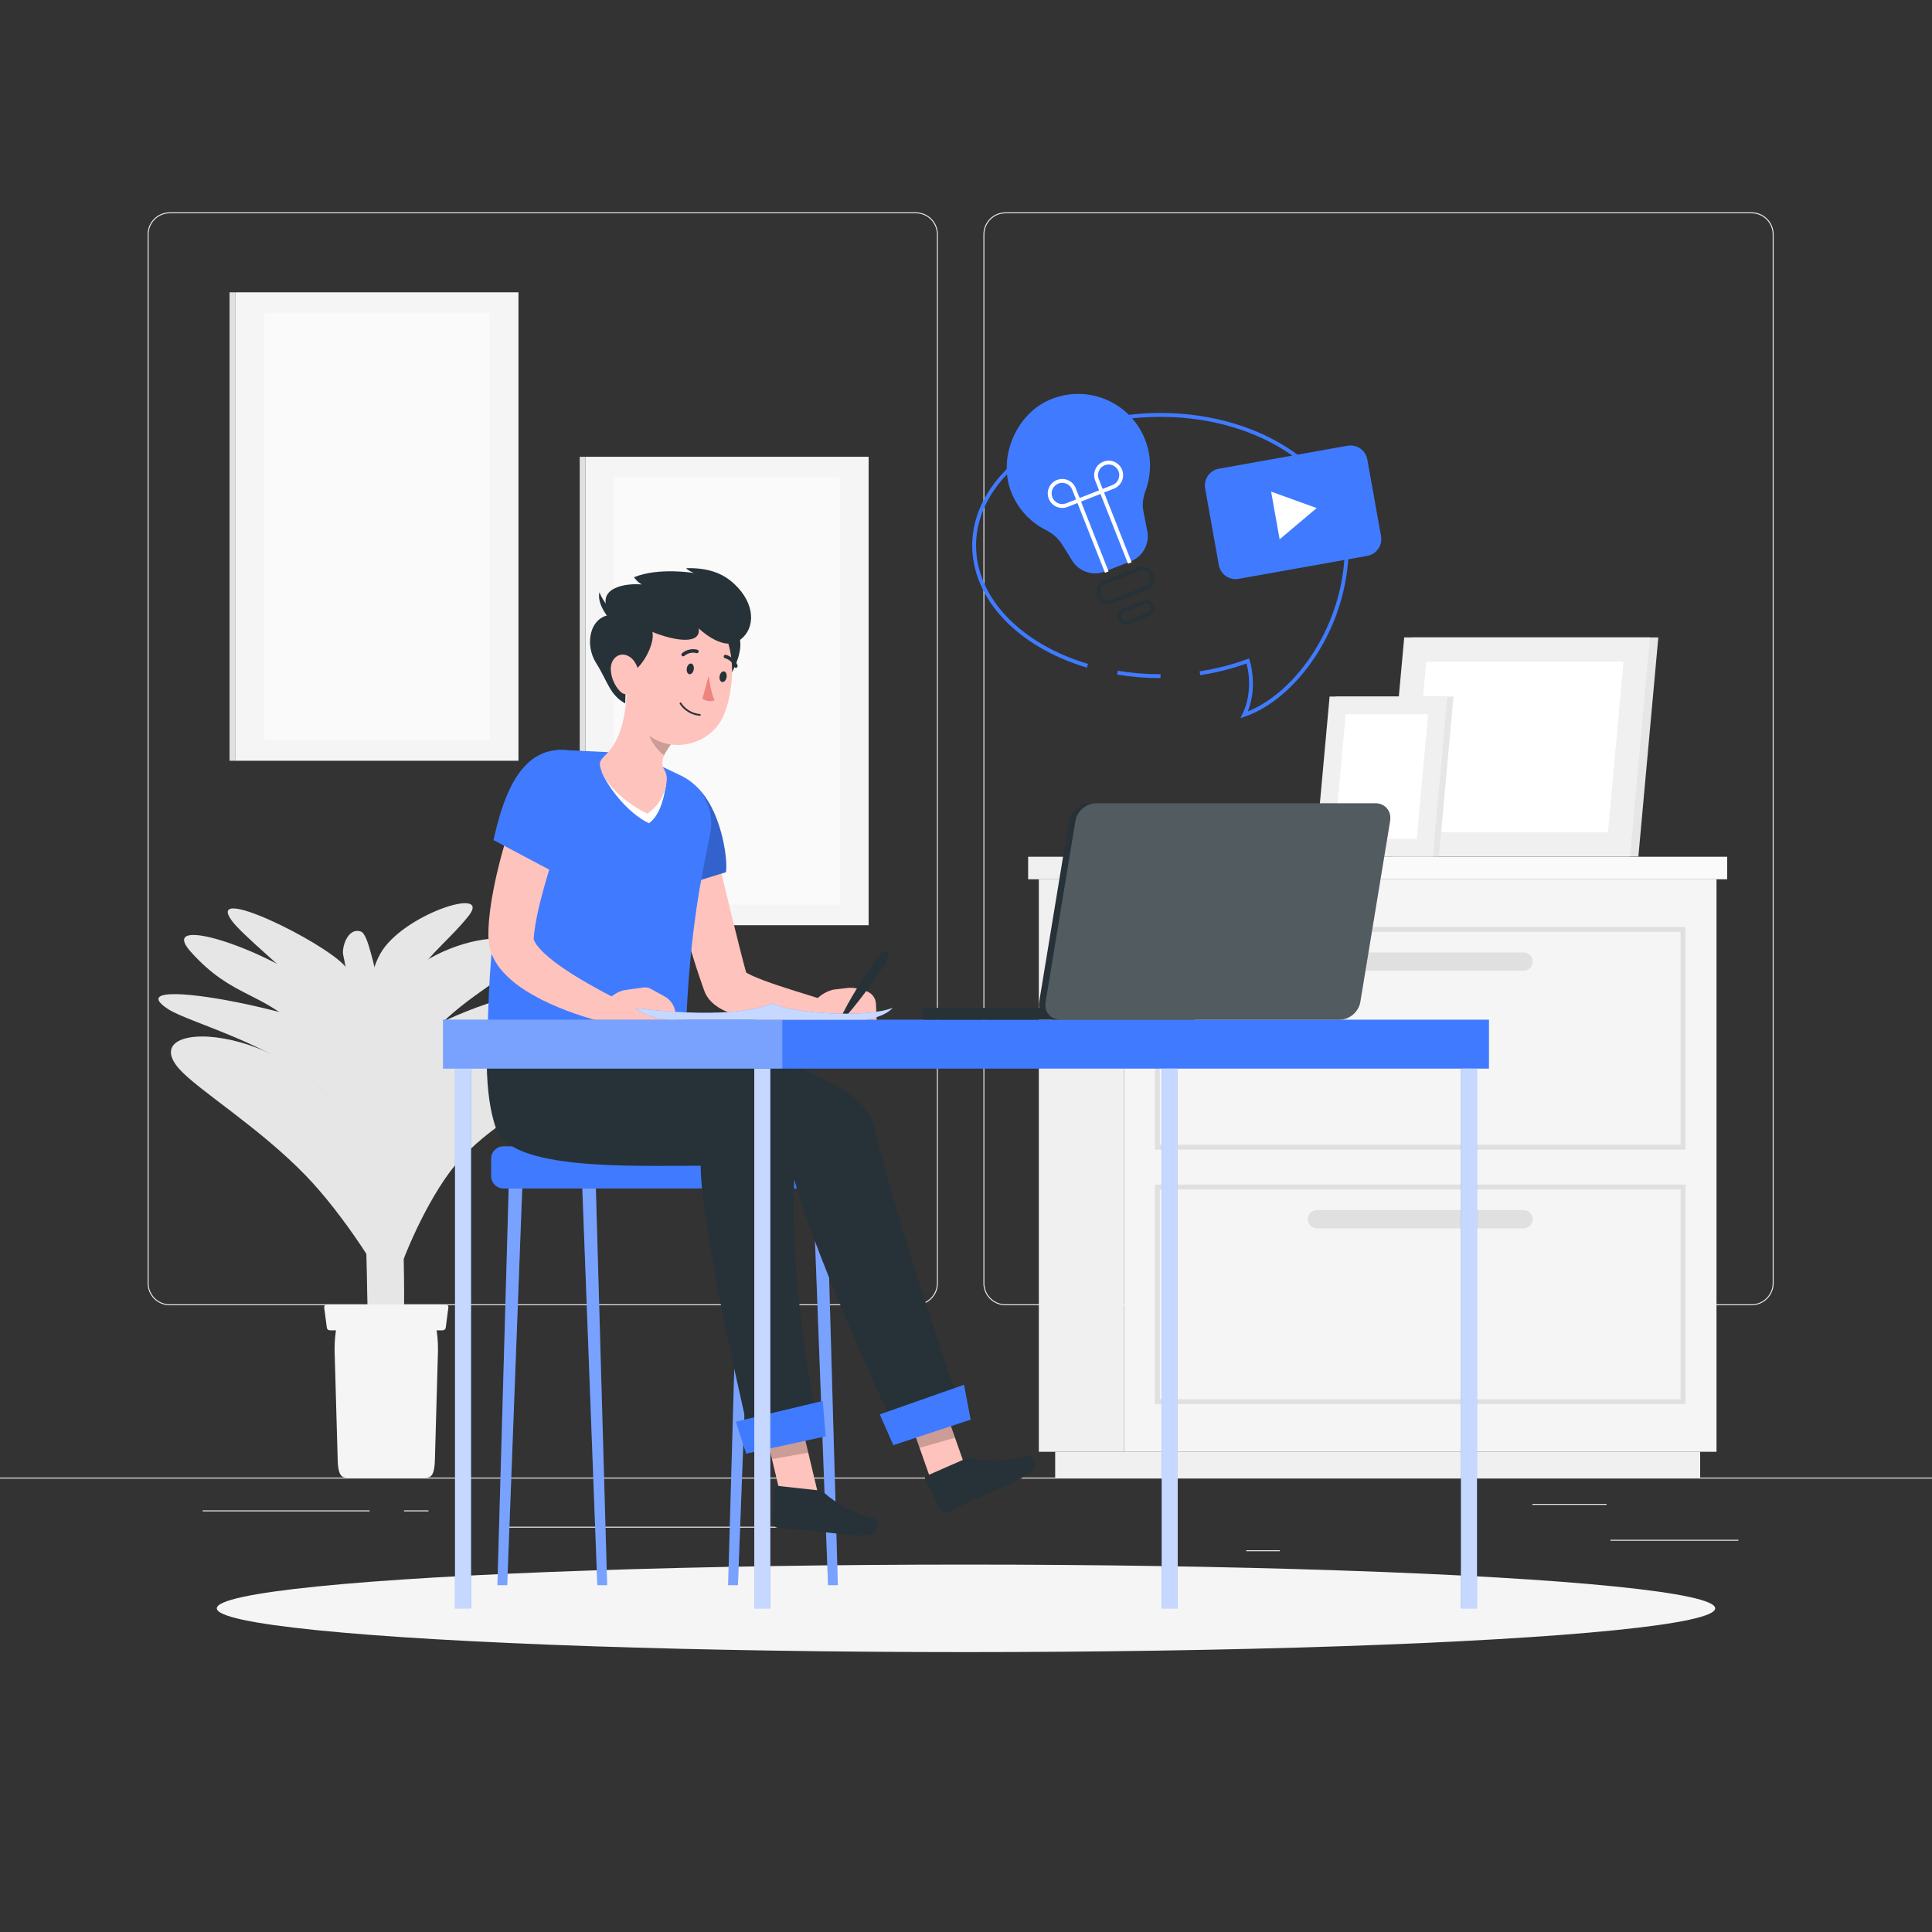 <?xml version="1.0" encoding="utf-8"?>
<!-- Generator: Adobe Illustrator 27.5.0, SVG Export Plug-In . SVG Version: 6.00 Build 0)  -->
<svg version="1.1" xmlns="http://www.w3.org/2000/svg" xmlns:xlink="http://www.w3.org/1999/xlink" x="0px" y="0px"
	 viewBox="0 0 500 500" style="enable-background:new 0 0 500 500;" xml:space="preserve">
<rect x="0" y="0" width="500" height="500" fill="#333333" stroke="none"/>
<g id="Background_Complete">
	<g>
		<rect y="382.398" style="fill:#EBEBEB;" width="500" height="0.25"/>
		<rect x="416.779" y="398.494" style="fill:#EBEBEB;" width="33.122" height="0.25"/>
		<rect x="322.527" y="401.208" style="fill:#EBEBEB;" width="8.693" height="0.25"/>
		<rect x="396.586" y="389.208" style="fill:#EBEBEB;" width="19.192" height="0.25"/>
		<rect x="52.459" y="390.888" style="fill:#EBEBEB;" width="43.193" height="0.25"/>
		<rect x="104.556" y="390.888" style="fill:#EBEBEB;" width="6.333" height="0.25"/>
		<rect x="131.471" y="395.111" style="fill:#EBEBEB;" width="93.676" height="0.25"/>
		<path style="fill:#EBEBEB;" d="M237.014,337.8H43.915c-3.147,0-5.708-2.561-5.708-5.708V60.66c0-3.147,2.561-5.708,5.708-5.708
			h193.099c3.146,0,5.707,2.561,5.707,5.708v271.432C242.721,335.239,240.16,337.8,237.014,337.8z M43.915,55.203
			c-3.01,0-5.458,2.448-5.458,5.458v271.432c0,3.01,2.448,5.458,5.458,5.458h193.099c3.009,0,5.457-2.448,5.457-5.458V60.66
			c0-3.009-2.448-5.458-5.457-5.458H43.915z"/>
		<path style="fill:#EBEBEB;" d="M453.31,337.8H260.212c-3.147,0-5.707-2.561-5.707-5.708V60.66c0-3.147,2.561-5.708,5.707-5.708
			H453.31c3.148,0,5.708,2.561,5.708,5.708v271.432C459.019,335.239,456.458,337.8,453.31,337.8z M260.212,55.203
			c-3.009,0-5.457,2.448-5.457,5.458v271.432c0,3.01,2.448,5.458,5.457,5.458H453.31c3.01,0,5.458-2.448,5.458-5.458V60.66
			c0-3.009-2.448-5.458-5.458-5.458H260.212z"/>
	</g>
	<g>
		<g>
			
				<rect x="60.858" y="75.655" transform="matrix(-1 -1.224647e-16 1.224647e-16 -1 195.036 272.538)" style="fill:#F5F5F5;" width="73.319" height="121.229"/>
			<rect x="59.404" y="75.655" style="fill:#E0E0E0;" width="1.454" height="121.229"/>
			
				<rect x="68.295" y="80.99" transform="matrix(-1 -1.224647e-16 1.224647e-16 -1 195.036 272.538)" style="fill:#FAFAFA;" width="58.446" height="110.56"/>
		</g>
		<g>
			
				<rect x="151.485" y="118.216" transform="matrix(-1 -1.224647e-16 1.224647e-16 -1 376.289 357.66)" style="fill:#F5F5F5;" width="73.319" height="121.229"/>
			<rect x="150.031" y="118.216" style="fill:#E0E0E0;" width="1.454" height="121.229"/>
			
				<rect x="158.921" y="123.55" transform="matrix(-1 -1.224647e-16 1.224647e-16 -1 376.289 357.66)" style="fill:#FAFAFA;" width="58.446" height="110.56"/>
		</g>
		<g>
			<g>
				<path style="fill:#E6E6E6;" d="M104.197,351.065c1.819-32.974-2.99-86.031-8.204-104.381c-0.692-2.434-1.478-5.255-2.66-5.628
					l0,0c-3.408-1.076-4.937,4.257-4.515,6.091c2.044,8.868,3.868,30.855,5.697,69.104c0.91,19.039-0.02,32.082,2.44,34.828
					L104.197,351.065z"/>
				<path style="fill:#E6E6E6;" d="M98.783,277.518c4.775-15.449,65.972-31.317,48.347-14.697
					c-4.394,4.143-24.826,15.049-33.222,26.521c-6.522,8.911-13.107,23.895-14.846,32.207
					C98.302,304.066,95.599,287.82,98.783,277.518z"/>
				<path style="fill:#E6E6E6;" d="M105.748,297.112c10.66-23.514,44.755-27.729,35.591-15.32
					c-3.598,4.872-16.802,10.424-25.198,21.896c-6.522,8.911-13.107,23.895-14.846,32.207
					C100.535,318.412,101.296,306.932,105.748,297.112z"/>
				<path style="fill:#E6E6E6;" d="M92.348,295.112c-12.617-30.247-58.212-32.651-46.079-18.599
					c4.613,5.342,20.717,15.139,32.892,27.755c9.458,9.801,20.121,26.045,23.747,34.955
					C100.564,320.721,97.438,307.314,92.348,295.112z"/>
				<path style="fill:#E6E6E6;" d="M97.649,261.274c11.297-20.716,45.5-22.934,35.735-11.599
					c-3.834,4.45-16.296,10.11-24.438,21.236c-6.326,8.643-13.93,19.915-15.615,27.978
					C92.593,281.932,92.643,270.455,97.649,261.274z"/>
				<path style="fill:#E6E6E6;" d="M87.813,261.678c-8.917-12.874-48.866-27.042-38.456-15.374
					c10.913,12.231,18.658,10.125,28.967,20.808c8.009,8.299,17.038,22.054,20.108,29.599
					C96.449,281.043,94.188,270.881,87.813,261.678z"/>
				<path style="fill:#E6E6E6;" d="M98.403,246.85c5.655-10.178,29.028-17.671,22.903-9.858c-4.248,5.419-9.35,9.139-14.753,16.521
					c-4.197,5.735-9.897,12.945-11.015,18.295C95.048,260.557,95.033,252.916,98.403,246.85z"/>
				<path style="fill:#E6E6E6;" d="M89.192,249.928c-5.703-6.314-36.182-21.318-29.225-11.684
					c2.731,3.783,14.362,13.014,22.197,21.133c6.087,6.307,12.766,11.441,15.098,17.174
					C95.755,264.645,94.895,256.241,89.192,249.928z"/>
				<path style="fill:#E6E6E6;" d="M97.003,272.114c-8.332-9.225-69.06-21.1-53.454-10.927c5.346,3.485,28.824,9.467,40.271,21.329
					c8.893,9.215,12.089,24.488,15.497,32.865C108.299,300.669,105.335,281.339,97.003,272.114z"/>
			</g>
			<g>
				<path style="fill:#F5F5F5;" d="M86.6,349.728l0.78,27.592c0.085,5.234,1.304,5.077,2.78,5.077h19.627
					c1.476,0,2.695,0.157,2.78-5.077l0.779-27.592c0.092-5.679-1.179-10.464-2.78-10.464H89.38
					C87.779,339.264,86.508,344.049,86.6,349.728z"/>
				<path style="fill:#F5F5F5;" d="M85.425,344.287h29.093c0.427,0,0.786-0.271,0.833-0.629l0.691-5.282
					c0.055-0.419-0.334-0.784-0.833-0.784H84.734c-0.499,0-0.888,0.366-0.833,0.784l0.691,5.282
					C84.639,344.016,84.998,344.287,85.425,344.287z"/>
			</g>
		</g>
		<g>
			<g>
				<g>
					<rect x="268.85" y="227.557" style="fill:#F0F0F0;" width="22.02" height="148.163"/>
					<rect x="273.078" y="375.72" style="fill:#F0F0F0;" width="166.923" height="6.679"/>
					
						<rect x="290.87" y="227.557" transform="matrix(-1 -1.224647e-16 1.224647e-16 -1 735.1 603.277)" style="fill:#F5F5F5;" width="153.359" height="148.163"/>
					<rect x="266.08" y="221.729" style="fill:#F0F0F0;" width="22.506" height="5.828"/>
					
						<rect x="288.586" y="221.729" transform="matrix(-1 -1.224647e-16 1.224647e-16 -1 735.586 449.286)" style="fill:#FAFAFA;" width="158.414" height="5.828"/>
					<path style="fill:#E0E0E0;" d="M436.202,297.512H298.897V239.9h137.305V297.512z M300.157,296.252h134.785V241.16H300.157
						V296.252z"/>
					<path style="fill:#E0E0E0;" d="M436.202,363.375H298.897V306.57h137.305V363.375z M300.157,362.115h134.785V307.83H300.157
						V362.115z"/>
					<path style="fill:#E0E0E0;" d="M394.283,251.231h-53.467c-1.304,0-2.37-1.067-2.37-2.37l0,0c0-1.304,1.067-2.37,2.37-2.37
						h53.467c1.304,0,2.37,1.067,2.37,2.37l0,0C396.654,250.165,395.587,251.231,394.283,251.231z"/>
					<path style="fill:#E0E0E0;" d="M394.283,317.901h-53.467c-1.304,0-2.37-1.067-2.37-2.37v0c0-1.304,1.067-2.37,2.37-2.37h53.467
						c1.304,0,2.37,1.067,2.37,2.37v0C396.654,316.835,395.587,317.901,394.283,317.901z"/>
				</g>
			</g>
		</g>
		<g>
			<g>
				<polygon style="fill:#E6E6E6;" points="360.41,221.67 424.011,221.67 429.172,164.963 365.572,164.963 				"/>
				<polygon style="fill:#F0F0F0;" points="358.248,221.67 421.849,221.67 427.01,164.963 363.409,164.963 				"/>
				<polygon style="fill:#FFFFFF;" points="416.143,215.392 420.162,171.24 369.116,171.24 365.098,215.392 				"/>
			</g>
			<g>
				<polygon style="fill:#E6E6E6;" points="345.681,180.261 341.913,221.67 372.394,221.67 376.163,180.261 				"/>
				<polygon style="fill:#F0F0F0;" points="344.102,180.261 340.333,221.67 370.815,221.67 374.584,180.261 				"/>
				<polygon style="fill:#FFFFFF;" points="348.27,184.845 345.335,217.086 366.649,217.086 369.583,184.845 				"/>
			</g>
		</g>
	</g>
</g>
<g id="Background_Simple" style="display:none;">
	<g style="display:inline;">
		<path style="fill:#407BFF;" d="M189.586,179.028c68.101,15.122,164.032-158.321,222.72-44.618
			c47.878,92.758-48.784,169.376-125.267,165.638c-77.747-3.8-149.843,118.909-205.732,3.809
			c-17.098-35.214-24.766-89.86,0.829-125.751C122.868,120.99,148.067,169.809,189.586,179.028z"/>
		<path style="opacity:0.9;fill:#FFFFFF;" d="M189.586,179.028c68.101,15.122,164.032-158.321,222.72-44.618
			c47.878,92.758-48.784,169.376-125.267,165.638c-77.747-3.8-149.843,118.909-205.732,3.809
			c-17.098-35.214-24.766-89.86,0.829-125.751C122.868,120.99,148.067,169.809,189.586,179.028z"/>
	</g>
</g>
<g id="Shadow_1_">
	<ellipse id="_x3C_Path_x3E__240_" style="fill:#F5F5F5;" cx="250" cy="416.238" rx="193.889" ry="11.323"/>
</g>
<g id="Bubble">
	<g>
		<g>
			<path style="fill:#407BFF;" d="M296.323,113.718c-3.866-9.791-15.114-14.472-24.837-10.176
				c-8.511,3.76-13.138,14.687-9.926,23.42c1.694,4.604,5.002,8.119,9.035,10.166c1.723,0.875,3.235,2.114,4.258,3.754l2.635,4.223
				c1.783,2.856,5.351,4.033,8.483,2.796l6.659-2.629c3.132-1.236,4.934-4.533,4.285-7.837l-0.996-5.066
				c-0.352-1.79-0.107-3.621,0.53-5.33C297.998,122.884,298.079,118.167,296.323,113.718z"/>
			<g>
				<path style="fill:#263238;" d="M286.817,156.318c-0.421,0-0.843-0.087-1.241-0.26c-0.765-0.332-1.352-0.938-1.656-1.708
					c-0.629-1.595,0.156-3.404,1.751-4.034l8.828-3.485c0.77-0.304,1.615-0.288,2.378,0.042c0.765,0.332,1.353,0.938,1.656,1.708
					c0.305,0.77,0.289,1.614-0.042,2.378c-0.332,0.765-0.938,1.352-1.708,1.656l-8.829,3.485
					C287.587,156.246,287.202,156.318,286.817,156.318z M295.636,147.614c-0.261,0-0.52,0.049-0.77,0.146l-8.828,3.485
					c-1.082,0.428-1.615,1.655-1.188,2.737c0.206,0.521,0.605,0.933,1.124,1.157c0.518,0.226,1.091,0.235,1.613,0.03l8.829-3.485
					c0.522-0.206,0.933-0.605,1.157-1.124c0.226-0.518,0.236-1.092,0.03-1.613c-0.206-0.521-0.605-0.933-1.124-1.157
					C296.208,147.673,295.922,147.614,295.636,147.614z"/>
				<path style="fill:#263238;" d="M291.315,161.696c-0.262,0-0.524-0.054-0.773-0.161c-0.476-0.207-0.842-0.585-1.031-1.064
					l-0.154-0.389c-0.392-0.993,0.098-2.121,1.091-2.514l5.516-2.178c0.994-0.389,2.121,0.097,2.513,1.09l0.153,0.391
					c0.19,0.479,0.181,1.005-0.025,1.48c-0.206,0.476-0.584,0.842-1.064,1.031l-5.516,2.178
					C291.795,161.651,291.556,161.696,291.315,161.696z M296.674,156.255c-0.114,0-0.23,0.021-0.343,0.065l-5.516,2.178
					c-0.48,0.191-0.718,0.735-0.528,1.216l0.154,0.389c0.092,0.233,0.268,0.415,0.499,0.515c0.231,0.101,0.485,0.104,0.717,0.014
					l5.516-2.178c0.232-0.092,0.414-0.268,0.515-0.5c0.1-0.23,0.104-0.484,0.013-0.716l-0.153-0.391
					C297.401,156.48,297.048,156.255,296.674,156.255z"/>
			</g>
			<g>
				<path style="fill:#FFFFFF;" d="M274.911,131.457c-1.495,0-2.912-0.9-3.493-2.374c-0.76-1.924,0.188-4.106,2.111-4.865
					c1.926-0.759,4.106,0.189,4.865,2.111l1.378,3.488l-3.488,1.377C275.834,131.372,275.368,131.457,274.911,131.457z
					 M274.903,124.955c-0.336,0-0.677,0.063-1.007,0.192c-1.411,0.557-2.105,2.158-1.549,3.568c0.558,1.41,2.159,2.105,3.569,1.549
					l2.559-1.01l-1.011-2.559C277.038,125.616,276,124.955,274.903,124.955z"/>
				<polygon style="fill:#FFFFFF;" points="285.971,148.24 278.475,129.255 285.366,126.534 292.861,145.52 291.931,145.887 
					284.804,127.831 279.772,129.817 286.9,147.873 				"/>
				<path style="fill:#FFFFFF;" d="M284.804,127.831l-1.378-3.488c-0.76-1.924,0.188-4.107,2.111-4.866
					c1.922-0.763,4.106,0.187,4.866,2.111c0.76,1.924-0.188,4.107-2.111,4.866L284.804,127.831z M286.911,120.214
					c-0.335,0-0.677,0.063-1.007,0.192c-1.411,0.558-2.105,2.158-1.549,3.569l1.011,2.559l2.559-1.01
					c1.411-0.558,2.105-2.158,1.549-3.569C289.047,120.875,288.008,120.214,286.911,120.214z"/>
			</g>
		</g>
		<path style="fill:#407BFF;" d="M300.334,175.492c-3.783,0-7.555-0.307-11.21-0.911l0.164-0.986
			c3.601,0.596,7.317,0.898,11.046,0.898V175.492z"/>
		<path style="fill:#407BFF;" d="M321.022,185.846l0.529-1.079c2.191-4.463,1.959-9.699,1.051-13.063
			c-3.791,1.374-7.817,2.389-11.977,3.02l-0.15-0.988c4.277-0.648,8.41-1.71,12.284-3.154l0.497-0.185l0.155,0.506
			c0.999,3.246,1.41,8.508-0.475,13.208c12.288-4.886,25.119-22.246,25.119-42.926c0-18.366-21.408-33.308-47.723-33.308
			c-26.313,0-47.722,14.941-47.722,33.308c0,13.348,11.369,25.372,28.965,30.633l-0.287,0.959
			c-18.028-5.391-29.678-17.791-29.678-31.592c0-18.917,21.856-34.308,48.722-34.308c26.866,0,48.723,15.391,48.723,34.308
			c0,21.738-13.961,39.908-26.895,44.276L321.022,185.846z"/>
		<g>
			<path style="fill:#407BFF;" d="M353.854,143.857l-33.322,5.951c-2.38,0.425-4.674-1.174-5.099-3.554l-3.546-19.852
				c-0.425-2.38,1.174-4.674,3.554-5.099l33.322-5.951c2.38-0.425,4.674,1.174,5.099,3.554l3.546,19.852
				C357.833,141.137,356.234,143.432,353.854,143.857z"/>
			<polygon style="fill:#FFFFFF;" points="340.756,131.489 328.965,127.227 331.169,139.57 			"/>
		</g>
	</g>
</g>
<g id="Character_1_">
	<g>
		<g>
			<path style="fill:#407BFF;" d="M215.266,307.578h-84.968c-1.752,0-3.186-1.434-3.186-3.186v-4.539
				c0-1.752,1.434-3.186,3.186-3.186h84.968c1.752,0,3.186,1.434,3.186,3.186v4.539
				C218.453,306.145,217.019,307.578,215.266,307.578z"/>
			<g>
				<polygon style="fill:#407BFF;" points="214.299,410.241 216.833,410.241 213.916,307.578 210.411,307.578 				"/>
				<polygon style="opacity:0.3;fill:#FFFFFF;" points="214.299,410.241 216.833,410.241 213.916,307.578 210.411,307.578 				"/>
			</g>
			<g>
				<polygon style="fill:#407BFF;" points="190.974,410.241 188.44,410.241 191.357,307.578 194.863,307.578 				"/>
				<polygon style="opacity:0.3;fill:#FFFFFF;" points="190.974,410.241 188.44,410.241 191.357,307.578 194.863,307.578 				"/>
			</g>
			<g>
				<polygon style="fill:#407BFF;" points="154.591,410.241 157.125,410.241 154.208,307.578 150.702,307.578 				"/>
				<polygon style="opacity:0.3;fill:#FFFFFF;" points="154.591,410.241 157.125,410.241 154.208,307.578 150.702,307.578 				"/>
			</g>
			<g>
				<polygon style="fill:#407BFF;" points="131.266,410.241 128.732,410.241 131.648,307.578 135.154,307.578 				"/>
				<polygon style="opacity:0.3;fill:#FFFFFF;" points="131.266,410.241 128.732,410.241 131.648,307.578 135.154,307.578 				"/>
			</g>
		</g>
		<g>
			<g>
				<g>
					<g>
						<g>
							<polygon style="fill:#FFC3BD;" points="241.315,384.154 250.328,381.096 242.915,360.036 233.902,363.095 							"/>
							<path style="fill:#263238;" d="M249.664,377.619l-9.888,4.337c-0.36,0.158-0.496,0.514-0.328,0.856l3.751,7.622
								c0.389,0.79,1.566,1.184,2.387,0.807c3.411-1.566,4.946-2.479,9.294-4.386c2.675-1.173,8.071-3.266,11.408-5.413
								c3.264-2.1,0.719-5.255-0.922-4.63c-3.887,1.479-10.352,1.415-13.892,0.656C250.834,377.33,250.191,377.388,249.664,377.619z
								"/>
							<g>
								<polygon style="opacity:0.2;" points="233.902,363.101 242.919,360.041 247.153,372.086 237.982,374.708 								"/>
							</g>
							<path style="fill:#263238;" d="M177.425,268.191c0,0,45.023,8.121,48.627,22.898c7.127,29.225,23.206,74.921,23.206,74.921
								l-17.123,4.955c0,0-24.474-52.402-27.558-70.043c-25.243-0.025-56.024,2.04-59.998-8.686
								c-3.511-9.475-2.258-24.046-2.258-24.046H177.425z"/>
							<polygon style="fill:#407BFF;" points="231.196,374.005 251.201,367.403 249.494,358.374 227.676,366.048 							"/>
						</g>
						<g>
							<polygon style="fill:#FFC3BD;" points="202.108,387.353 212.072,388.111 206.216,363.533 196.932,365.634 							"/>
							<path style="fill:#263238;" d="M211.818,385.708l-10.732-1.186c-0.391-0.043-0.686,0.197-0.711,0.577l-0.561,8.476
								c-0.058,0.879,0.764,1.808,1.664,1.892c3.737,0.348,5.523,0.324,10.242,0.846c2.904,0.321,8.623,1.205,12.586,1.013
								c3.876-0.188,3.25-4.193,1.515-4.472c-4.106-0.661-9.674-3.948-12.361-6.375
								C212.975,386.043,212.389,385.772,211.818,385.708z"/>
							<g>
								<polygon style="opacity:0.2;" points="196.932,365.641 206.219,363.539 209.173,375.959 199.779,377.61 								"/>
							</g>
							<path style="fill:#263238;" d="M154.039,268.191c0,0,54.709,8.193,52.204,28.898c-3.613,29.863,5.658,73.047,5.658,73.047
								l-17.546,3.142c0,0-12.908-53.682-13.023-71.589c-17.801,0-48.906,1.274-52.88-9.452c-3.511-9.475-2.258-24.046-2.258-24.046
								H154.039z"/>
							<polygon style="fill:#407BFF;" points="193.103,376.203 213.688,371.724 212.932,362.567 190.432,367.922 							"/>
						</g>
						<g>
							<path style="fill:#FFC3BD;" d="M182.862,210.64c1.462,5.717,2.888,11.489,4.289,17.236c1.403,5.747,2.772,11.511,4.217,17.19
								l1.09,4.235l0.563,2.083l0.286,1.035l0.036,0.129l0.018,0.065c0.008,0.026-0.03-0.093-0.046-0.131
								c-0.087-0.234-0.208-0.456-0.286-0.595c-0.044-0.077-0.102-0.161-0.147-0.224c-0.035-0.053-0.073-0.104-0.113-0.154
								c-0.096-0.112-0.138-0.162-0.197-0.219c-0.215-0.202-0.243-0.17-0.194-0.117c0.045,0.059,0.2,0.171,0.363,0.29
								c0.353,0.243,0.839,0.519,1.378,0.782c1.082,0.535,2.344,1.022,3.627,1.521c5.206,1.929,10.947,3.568,16.527,5.345
								l-0.878,6.379c-3.115,0.04-6.135-0.097-9.206-0.363c-3.065-0.271-6.129-0.659-9.273-1.295
								c-1.581-0.309-3.165-0.71-4.856-1.26c-0.847-0.279-1.725-0.605-2.687-1.059c-0.491-0.236-0.984-0.492-1.549-0.861
								c-0.561-0.372-1.175-0.806-1.891-1.559c-0.182-0.197-0.352-0.382-0.551-0.649l-0.277-0.38
								c-0.095-0.141-0.196-0.308-0.287-0.465c-0.179-0.296-0.367-0.692-0.522-1.099l-0.168-0.466l-0.384-1.095l-0.751-2.184
								c-0.486-1.451-0.97-2.893-1.411-4.337c-1.814-5.774-3.455-11.532-5.019-17.316c-1.555-5.788-3.002-11.572-4.339-17.428
								L182.862,210.64z"/>
							<g>
								<g>
									<path style="fill:#407BFF;" d="M168.798,203.724c5.489-6.123,14.196-1.844,17.861,11.852
										c1.783,6.664,1.223,10.146,1.223,10.146l-18.945,5.833C164.87,222.559,161.328,212.057,168.798,203.724z"/>
								</g>
								<g style="opacity:0.2;">
									<path d="M168.798,203.724c5.489-6.123,14.196-1.844,17.861,11.852c1.783,6.664,1.223,10.146,1.223,10.146l-18.945,5.833
										C164.87,222.559,161.328,212.057,168.798,203.724z"/>
								</g>
							</g>
							<path style="fill:#FFC3BD;" d="M224.154,256.503l-1.701-0.522c-1.028-0.316-2.111-0.414-3.18-0.288l-3.654,0.43
								c-2.449,0.621-4.506,2.197-5.569,4.268l-1.24,2.415c0.622,4.467,9.664,3.031,9.664,3.031h8.504l-0.281-6.056
								C226.626,258.261,225.609,256.949,224.154,256.503z"/>
							<path style="fill:#263238;" d="M230.018,246.744c-0.172,1.834-1.136,3.131-2.067,4.452c-0.91,1.334-1.846,2.65-2.797,3.957
								c-1.915,2.604-3.865,5.183-6.012,7.629c-0.212,0.241-0.579,0.265-0.82,0.053c-0.204-0.179-0.252-0.469-0.134-0.7
								c1.478-2.9,3.153-5.666,4.864-8.408c0.862-1.366,1.738-2.723,2.641-4.062c0.882-1.353,1.731-2.729,3.371-3.567
								c0.324-0.165,0.72-0.037,0.885,0.286C230.008,246.499,230.03,246.623,230.018,246.744z"/>
						</g>
						<path style="fill:#407BFF;" d="M170.07,197.788l-10.674-3.045l-13.728-0.648c-4.283-0.202-8.153,2.487-9.49,6.56
							c-2.618,7.975-5.025,19.529-6.779,29.499c-1.967,11.18-2.991,22.764-3.207,38.036h51.232
							c1.044-28.456,4.392-42.354,6.375-52.424c1.211-6.149-1.888-12.337-7.547-15.033L170.07,197.788z"/>
						<path style="fill:#FFFFFF;" d="M155.755,199.792c1.302,3.343,6.337,10.474,12.189,13.264c3.248-2.346,3.944-7.472,4.438-9.875
							L155.755,199.792z"/>
						<path style="fill:#FFC3BD;" d="M172.383,203.181c0.281-1.369,0.303-2.773-0.442-3.938c-0.831-1.3-0.622-2.79,0.208-4.321
							c0.541-0.999,2.027-3.13,2.449-3.332l-6.711-7.853l-5.472-6.333c-0.468,5.926-0.927,13.274-5.603,17.878
							c-1.651,1.625-1.988,2.119-1.057,4.51c1.302,3.343,5.952,8.002,11.805,10.792
							C170.808,208.238,171.889,205.583,172.383,203.181z"/>
						<path style="opacity:0.2;" d="M172.537,190.245l-3.784-6.151c-0.077,0.153-0.167,0.33-0.257,0.507
							c-0.296,0.66-0.592,1.485-0.811,2.356c-0.695,2.733,1.622,6.633,4.17,8.495c0.103-0.177,0.193-0.354,0.296-0.53
							c0.476-0.896,1.83-2.851,2.294-3.228c0.051-0.047,0.103-0.083,0.154-0.106L172.537,190.245z"/>
						<path style="fill:#263238;" d="M185.784,175.542c0.876,5.671,8.991-8.921,4.458-12.125
							C184.701,159.5,184.118,164.75,185.784,175.542z"/>
						<path style="fill:#FFC3BD;" d="M162.673,168.143c-0.519,9.208-1.309,14.562,2.917,19.88
							c6.357,7.999,18.572,5.361,21.936-3.455c3.028-7.935,3.368-21.66-5.48-26.517C173.33,153.265,163.193,158.935,162.673,168.143
							z"/>
						<path style="fill:#263238;" d="M180.819,162.611c0,0,5.893,5.778,10.088,3.389c4.188-2.386,5.056-8.576,0-14
							c-2.43-2.607-6.109-5.159-13.331-4.958c0.528,0.694,2.042,1.25,2.042,1.25s-9.153-1.532-15.542,1.097
							c0,0,0.833,1.278,2.042,1.861c-6.208-0.472-12.244,1.958-7.955,7.833c-5.628,0.542-6.892,7.75-3.892,12.5
							s3.528,8.306,7.542,10.467c0.041-6.467,1.486-7.995,1.486-7.995c2.889-1.222,6.222-7.389,5.556-10.5
							C174.909,166,181.499,166.819,180.819,162.611z"/>
						<path style="fill:#263238;" d="M159.52,158.833c-1.76-1.452-3.278-2.771-4.394-5.555c-0.717,3.222,2.616,6.889,2.616,6.889
							L159.52,158.833z"/>
						<path style="fill:#FFC3BD;" d="M158.07,173.174c0.053,2.258,1.068,4.338,2.335,5.669c1.905,2.003,4.51,0.302,4.962-2.269
							c0.407-2.314-0.574-5.845-2.959-6.887C160.058,168.662,158.01,170.591,158.07,173.174z"/>
						<path style="fill:#263238;" d="M177.752,172.894c-0.153,0.758,0.121,1.467,0.613,1.584c0.491,0.117,1.014-0.402,1.167-1.16
							c0.153-0.758-0.121-1.467-0.613-1.584C178.427,171.617,177.905,172.136,177.752,172.894z"/>
						<path style="fill:#263238;" d="M186.247,174.917c-0.153,0.758,0.121,1.467,0.613,1.584c0.491,0.117,1.014-0.402,1.167-1.16
							c0.153-0.758-0.121-1.467-0.613-1.584C186.922,173.64,186.4,174.16,186.247,174.917z"/>
						<path style="fill:#ED847E;" d="M183.417,174.861c0,0,0.43,4.107,1.52,6.363c-1.397,0.704-3.157-0.362-3.157-0.362
							L183.417,174.861z"/>
						<path style="fill:#263238;" d="M180.207,185.108c-2.974-0.65-4.231-2.868-4.287-2.97c-0.061-0.109-0.021-0.247,0.089-0.308
							c0.11-0.061,0.247-0.021,0.308,0.089c0.014,0.025,1.443,2.552,4.824,2.877c0.126,0.011,0.216,0.123,0.204,0.248
							c-0.012,0.125-0.123,0.216-0.248,0.204C180.784,185.217,180.488,185.169,180.207,185.108z"/>
						<path style="fill:#263238;" d="M176.633,169.829c-0.069-0.027-0.133-0.072-0.184-0.133c-0.159-0.194-0.132-0.48,0.062-0.639
							c1.915-1.577,3.916-0.923,3.999-0.895c0.231,0.054,0.365,0.337,0.284,0.575c-0.081,0.237-0.337,0.364-0.575,0.284
							c-0.083-0.027-1.629-0.503-3.132,0.736C176.956,169.866,176.782,169.888,176.633,169.829z"/>
						<path style="fill:#263238;" d="M187.303,170.014c-0.017-0.072-0.016-0.15,0.005-0.227c0.068-0.241,0.319-0.382,0.56-0.313
							c2.387,0.675,2.99,2.692,3.014,2.777c0.087,0.221-0.069,0.492-0.311,0.561c-0.241,0.069-0.492-0.07-0.561-0.31
							c-0.025-0.083-0.515-1.625-2.389-2.155C187.457,170.301,187.34,170.169,187.303,170.014z"/>
						<g>
							<path style="fill:#FFC3BD;" d="M147.814,207.876c-1.926,5.481-3.844,11.196-5.559,16.789
								c-0.866,2.806-1.653,5.616-2.368,8.39c-0.69,2.766-1.282,5.545-1.594,8.071c-0.03,0.306-0.079,0.633-0.095,0.923
								l-0.032,0.442c-0.011,0.138-0.024,0.352-0.026,0.283c-0.029-0.016-0.077,0.052-0.023,0.262
								c0.087,0.41,0.515,1.238,1.209,2.06c1.401,1.677,3.532,3.441,5.799,5.022c4.565,3.211,9.875,6.07,15.054,8.745l-2.055,6.103
								c-3.176-0.675-6.141-1.544-9.158-2.579c-3.001-1.035-5.965-2.248-8.913-3.729c-2.929-1.538-5.874-3.218-8.708-5.913
								c-1.397-1.367-2.853-2.992-3.92-5.402c-0.525-1.193-0.913-2.629-0.999-4.162c-0.028-0.448-0.021-0.613-0.025-0.855
								l-0.005-0.697c-0.006-0.469,0.021-0.898,0.031-1.351c0.141-3.533,0.657-6.743,1.256-9.908
								c0.596-3.157,1.348-6.225,2.152-9.258c1.643-6.08,3.537-11.907,5.813-17.822L147.814,207.876z"/>
							<g>
								<path style="fill:#407BFF;" d="M145.02,194.089c9.779-0.088,11.63,7.518,6.309,19.585c-2.783,6.312-7.44,12.327-7.44,12.327
									l-16.173-8.592C129.884,207.776,133.829,194.189,145.02,194.089z"/>
							</g>
							<path style="fill:#FFC3BD;" d="M171.997,257.876l-3.578-1.96c-0.585-0.32-1.257-0.444-1.917-0.353l-4.298,0.594
								c-2.891,0.303-4.994,2.514-6.569,4.435l-1.837,2.24c-0.088,4.517,11.333,3.455,11.333,3.455l9.991-0.126l-0.313-3.94
								C174.663,260.392,173.606,258.758,171.997,257.876z"/>
						</g>
					</g>
				</g>
			</g>
		</g>
	</g>
</g>
<g id="Desk">
	<g>
		<g>
			<rect x="114.654" y="263.889" style="fill:#407BFF;" width="270.692" height="12.667"/>
			<rect x="114.654" y="263.889" style="opacity:0.3;fill:#FFFFFF;" width="87.802" height="12.667"/>
			<rect x="117.761" y="276.556" style="fill:#407BFF;" width="4.143" height="139.682"/>
			<rect x="117.761" y="276.556" style="opacity:0.7;fill:#FFFFFF;" width="4.143" height="139.682"/>
			<rect x="195.206" y="276.556" style="fill:#407BFF;" width="4.143" height="139.682"/>
			<rect x="195.206" y="276.556" style="opacity:0.7;fill:#FFFFFF;" width="4.143" height="139.682"/>
			<rect x="300.651" y="276.556" style="fill:#407BFF;" width="4.143" height="139.682"/>
			<rect x="300.651" y="276.556" style="opacity:0.7;fill:#FFFFFF;" width="4.143" height="139.682"/>
			<rect x="378.096" y="276.556" style="fill:#407BFF;" width="4.143" height="139.682"/>
			<rect x="378.096" y="276.556" style="opacity:0.7;fill:#FFFFFF;" width="4.143" height="139.682"/>
		</g>
		<g>
			<path style="fill:#263238;" d="M355.954,207.889h-74c-2.506,0-4.893,2.05-5.306,4.555l-7.719,46.889
				c-0.413,2.506,1.3,4.556,3.806,4.556h74c2.506,0,4.893-2.05,5.306-4.556l7.72-46.889
				C360.172,209.939,358.46,207.889,355.954,207.889z"/>
			<path style="fill:#263238;" d="M309.011,260.833h-69.667c-0.458,0-0.833,0.375-0.833,0.833v1.389
				c0,0.458,0.375,0.833,0.833,0.833h69.667c0.458,0,0.833-0.375,0.833-0.833v-1.389
				C309.845,261.208,309.47,260.833,309.011,260.833z"/>
			<path style="opacity:0.2;fill:#FFFFFF;" d="M355.954,207.889h-72.333c-2.505,0-4.893,2.05-5.305,4.555l-7.72,46.889
				c-0.413,2.506,1.3,4.556,3.806,4.556h72.333c2.506,0,4.893-2.05,5.306-4.556l7.72-46.889
				C360.172,209.939,358.46,207.889,355.954,207.889z"/>
		</g>
		<g>
			<path style="fill:#407BFF;" d="M164.459,260.833c0,0,23.834,3.546,35.327-1.144c5.381,2.588,24.548,3.866,31.214,1.144
				c-2.056,2.389-6.897,3.056-6.897,3.056s-45.437,0-50.27,0C169,263.889,165.307,261.778,164.459,260.833z"/>
			<path style="opacity:0.7;fill:#FFFFFF;" d="M164.459,260.833c0,0,23.834,3.546,35.327-1.144
				c5.381,2.588,24.548,3.866,31.214,1.144c-2.056,2.389-6.897,3.056-6.897,3.056s-45.437,0-50.27,0
				C169,263.889,165.307,261.778,164.459,260.833z"/>
		</g>
	</g>
</g>
</svg>
